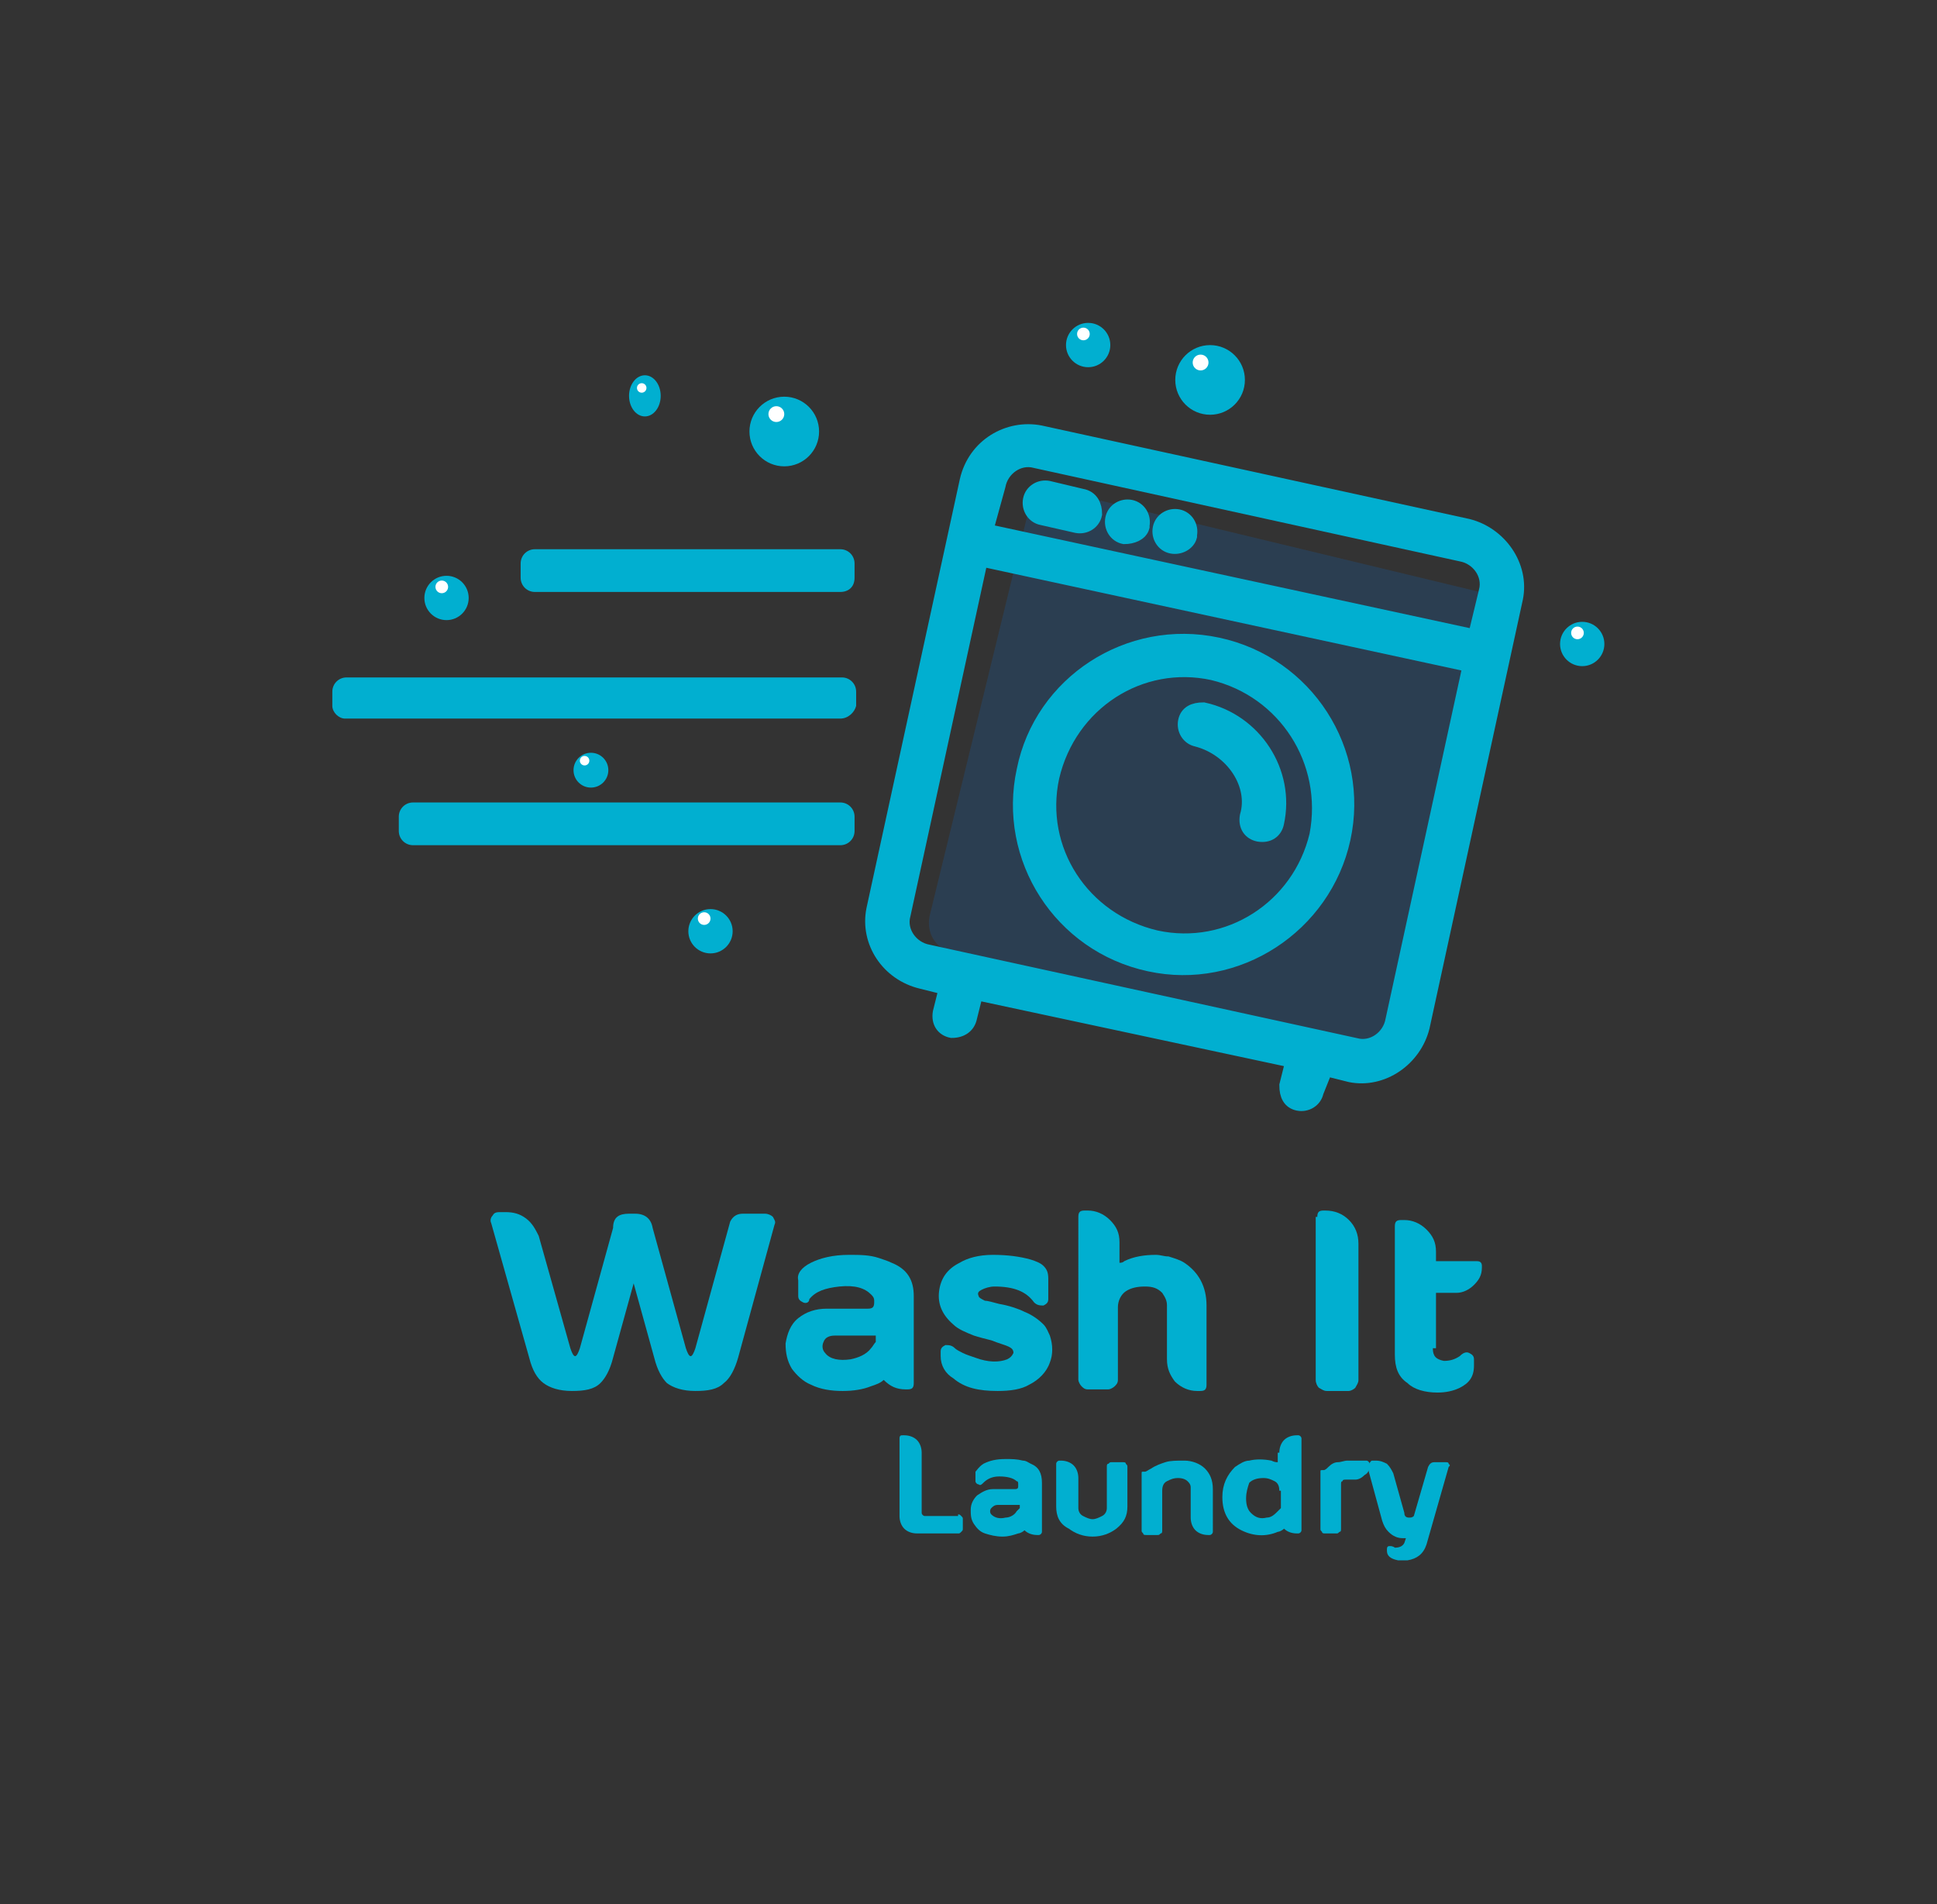 <?xml version="1.0" encoding="utf-8"?>
<!-- Generator: Adobe Illustrator 24.0.2, SVG Export Plug-In . SVG Version: 6.00 Build 0)  -->
<svg version="1.1" id="Layer_1" xmlns="http://www.w3.org/2000/svg" xmlns:xlink="http://www.w3.org/1999/xlink" x="0px" y="0px"
	 viewBox="0 0 122.4 120.3" style="enable-background:new 0 0 122.4 120.3;" xml:space="preserve">
<rect x="0" y="0" width="122.4" height="120.3" fill="#333333" stroke="none"/>
<style type="text/css">
	.st0{opacity:0.15;fill:#0083FF;enable-background:new    ;}
	.st1{fill:#01AFD0;stroke:#01AFD0;stroke-miterlimit:10;}
	.st2{fill:#01AFD0;}
	.st3{fill:#FFFFFF;}
	.st4{enable-background:new    ;}
</style>
<g id="laundry-logo" transform="translate(-88.3 -91)">
	<g id="Group_4018" transform="translate(88.3 91)">
		<g id="Group_4009" transform="translate(52.142 10.477)">
			<g id="Group_4008">
				<path id="Path_5179" class="st0" d="M35,56.2l-27-6.5c-1.1-0.3-1.6-1.3-1.4-2.3l0,0L12.8,22c0.3-1.1,1.3-1.6,2.3-1.4l0,0l27,6.5
					c1.1,0.3,1.6,1.3,1.4,2.3l0,0l-6.1,25.3C37.2,55.8,36.1,56.4,35,56.2z"/>
				<g id="Group_4007">
					<g id="Group_4006">
						<path id="Path_5180" class="st1" d="M13.6,16.9l27,5.9c2,0.5,3.4,2.5,3,4.5l-5.9,27.1c-0.5,2-2.5,3.4-4.5,3l-1.6-0.4L31,58.5
							c-0.1,0.5-0.6,0.8-1.1,0.7c-0.5-0.1-0.7-0.5-0.7-1.1l0.4-1.6L9.5,52.2l-0.4,1.6C9,54.3,8.6,54.6,8,54.6
							c-0.5-0.1-0.8-0.5-0.7-1.1l0,0l0.4-1.6l-1.6-0.4C4,51,2.7,49,3.1,47L9,19.9C9.5,17.7,11.6,16.5,13.6,16.9L13.6,16.9z
							 M10.1,23.1l31,6.7l0.7-2.9c0.3-1.1-0.5-2.2-1.6-2.4l-26.9-5.9c-1.1-0.3-2.2,0.5-2.4,1.6L10.1,23.1z M40.8,31.5l-31-6.7
							L4.9,47.3c-0.3,1.1,0.5,2.2,1.6,2.4l27,5.9c1.1,0.3,2.2-0.5,2.4-1.6L40.8,31.5L40.8,31.5z"/>
					</g>
				</g>
			</g>
			<path id="Path_5181" class="st1" d="M24.8,30.3c5.6,1.2,9.1,6.7,7.9,12.2c-1.2,5.5-6.7,9.1-12.2,7.9c-5.6-1.2-9.1-6.7-7.9-12.2
				l0,0C13.7,32.7,19.2,29.1,24.8,30.3L24.8,30.3z M24.5,32c-4.6-1-9.1,1.9-10.2,6.6c-1,4.6,1.9,9.1,6.6,10.2
				c4.6,1,9.1-1.9,10.2-6.5C32,37.6,29.1,33.1,24.5,32L24.5,32z"/>
			<path id="Path_5182" class="st1" d="M23.5,36.2c-0.5-0.1-0.8-0.6-0.7-1.1s0.5-0.7,1.1-0.7c3.2,0.7,5.3,3.9,4.6,7.1l0,0
				c-0.1,0.5-0.5,0.8-1.1,0.7c-0.5-0.1-0.8-0.5-0.7-1.1l0,0C27.3,39.1,25.8,36.8,23.5,36.2L23.5,36.2L23.5,36.2z"/>
			<path id="Path_5183" class="st1" d="M13.7,22.2c-0.5-0.1-0.8-0.6-0.7-1.1c0.1-0.5,0.6-0.8,1.1-0.7l2.1,0.5C16.8,21,17,21.5,17,22
				c-0.1,0.5-0.6,0.8-1.1,0.7L13.7,22.2z"/>
			<path id="Path_5184" class="st1" d="M18.9,23.4c-0.5-0.1-0.8-0.6-0.7-1.1c0.1-0.5,0.6-0.8,1.1-0.7c0.5,0.1,0.8,0.6,0.7,1.1
				c0,0,0,0,0,0.1C19.9,23.2,19.4,23.4,18.9,23.4z"/>
			<path id="Path_5185" class="st1" d="M21.9,24c-0.5-0.1-0.8-0.6-0.7-1.1c0.1-0.5,0.6-0.8,1.1-0.7l0,0c0.5,0.1,0.8,0.6,0.7,1.1
				c0,0,0,0,0,0.1C22.9,23.8,22.4,24.1,21.9,24z"/>
		</g>
		<path id="Path_5186" class="st2" d="M53.1,53.4h-27c-0.5,0-0.9-0.4-0.9-0.9v-0.9c0-0.5,0.4-0.9,0.9-0.9h27c0.5,0,0.9,0.4,0.9,0.9
			v0.9C54,53,53.6,53.4,53.1,53.4z"/>
		<path id="Path_5187" class="st2" d="M53.1,45.4H21.8C21.4,45.4,21,45,21,44.6v-0.9c0-0.5,0.4-0.9,0.9-0.9h31.3
			c0.5,0,0.9,0.4,0.9,0.9v0.9C54,45,53.6,45.4,53.1,45.4z"/>
		<path id="Path_5188" class="st2" d="M53.1,37.4H33.8c-0.5,0-0.9-0.4-0.9-0.9v-0.9c0-0.5,0.4-0.9,0.9-0.9h19.3
			c0.5,0,0.9,0.4,0.9,0.9v0.9C54,37.1,53.6,37.4,53.1,37.4z"/>
		<g id="Group_4010" transform="translate(34.197 56.236)">
			<circle id="Ellipse_590" class="st2" cx="10.7" cy="2.6" r="1.4"/>
			<circle id="Ellipse_591" class="st3" cx="10.3" cy="1.8" r="0.4"/>
		</g>
		<g id="Group_4011" transform="translate(70.561)">
			<circle id="Ellipse_592" class="st2" cx="-1.8" cy="21.8" r="1.4"/>
			<circle id="Ellipse_593" class="st3" cx="-2.1" cy="21.1" r="0.4"/>
		</g>
		<g id="Group_4012" transform="translate(117.981 28.687)">
			<circle id="Ellipse_594" class="st2" cx="-18" cy="12" r="1.4"/>
			<circle id="Ellipse_595" class="st3" cx="-18.3" cy="11.3" r="0.4"/>
		</g>
		<g id="Group_4013" transform="translate(8.816 24.279)">
			<circle id="Ellipse_596" class="st2" cx="19.4" cy="13.5" r="1.4"/>
			<circle id="Ellipse_597" class="st3" cx="19.1" cy="12.8" r="0.4"/>
		</g>
		<g id="Group_4014" transform="translate(40.258 7.163)">
			<circle id="Ellipse_598" class="st2" cx="9.3" cy="20.1" r="2.2"/>
			<circle id="Ellipse_599" class="st3" cx="8.8" cy="19" r="0.5"/>
		</g>
		<g id="Group_4015" transform="translate(81.066 2.204)">
			<circle id="Ellipse_600" class="st2" cx="-4.6" cy="21.8" r="2.2"/>
			<circle id="Ellipse_601" class="st3" cx="-5.2" cy="20.7" r="0.5"/>
		</g>
		<g id="Group_4016" transform="translate(23.141 41.36)">
			<circle id="Ellipse_602" class="st2" cx="14.2" cy="7.3" r="1.1"/>
			<circle id="Ellipse_603" class="st3" cx="13.8" cy="6.7" r="0.3"/>
		</g>
		<g id="Group_4017" transform="translate(28.65 5.51)">
			<ellipse id="Ellipse_604" class="st2" cx="12.1" cy="19.5" rx="1" ry="1.3"/>
			<circle id="Ellipse_605" class="st3" cx="11.9" cy="19" r="0.3"/>
		</g>
	</g>
	<g id="Group_4019" transform="translate(103.041 170.282)">
		<g class="st4">
			<path class="st2" d="M32.2-2.6h1.4c0.2,0,0.4,0.1,0.5,0.2c0.1,0.2,0.2,0.3,0.1,0.5l-2.3,8.4c-0.2,0.7-0.5,1.3-0.9,1.6
				c-0.4,0.4-1,0.5-1.8,0.5c-0.8,0-1.4-0.2-1.8-0.5c-0.3-0.3-0.6-0.8-0.8-1.6l-1.3-4.7l-1.3,4.7c-0.2,0.8-0.5,1.3-0.8,1.6
				c-0.4,0.4-1,0.5-1.8,0.5c-0.8,0-1.4-0.2-1.8-0.5c-0.4-0.3-0.7-0.8-0.9-1.6L16.3-2c-0.1-0.2,0-0.4,0.1-0.5
				c0.1-0.2,0.3-0.2,0.5-0.2h0.3c0.5,0,0.9,0.1,1.3,0.4c0.4,0.3,0.6,0.7,0.8,1.1l2,7.1c0.1,0.3,0.2,0.5,0.3,0.5
				c0.1,0,0.2-0.2,0.3-0.5l2.1-7.6C24-2.4,24.4-2.6,25-2.6h0.4c0.6,0,1,0.3,1.1,0.9l2.1,7.6c0.1,0.3,0.2,0.5,0.3,0.5
				c0.1,0,0.2-0.2,0.3-0.5l2.2-8C31.6-2.5,31.9-2.6,32.2-2.6z"/>
			<path class="st2" d="M36.5,0.5C37.1,0.2,37.9,0,38.9,0c0.7,0,1.3,0,1.9,0.2c0.3,0.1,0.6,0.2,0.8,0.3C42.6,0.9,43,1.6,43,2.6v5.5
				c0,0.3-0.1,0.4-0.4,0.4h-0.1c-0.6,0-1-0.2-1.4-0.6c-0.2,0.2-0.5,0.3-0.8,0.4c-0.5,0.2-1.1,0.3-1.8,0.3c-0.7,0-1.4-0.1-2-0.4
				c-0.5-0.2-0.9-0.6-1.2-1c-0.3-0.5-0.4-1-0.4-1.6c0.1-0.6,0.3-1.2,0.8-1.6c0.5-0.4,1.1-0.6,1.8-0.6h2.6c0.3,0,0.4-0.1,0.4-0.4V2.9
				c0-0.2-0.1-0.3-0.2-0.4c-0.4-0.4-1-0.6-2-0.5c-0.9,0.1-1.5,0.3-1.9,0.8C36.4,3,36.2,3.1,36,3c-0.2-0.1-0.3-0.2-0.3-0.4v-1
				C35.6,1.2,35.9,0.8,36.5,0.5z M40.3,5.9c0.1-0.1,0.2-0.3,0.3-0.4V5.1H38c-0.3,0-0.6,0.1-0.7,0.4c-0.1,0.2-0.1,0.5,0.1,0.7
				c0.3,0.4,0.9,0.5,1.6,0.4C39.5,6.5,40,6.3,40.3,5.9z"/>
			<path class="st2" d="M48.9,6.6c0.2-0.1,0.3-0.2,0.4-0.4c0-0.2-0.1-0.3-0.3-0.4c-0.2-0.1-0.6-0.2-1.1-0.4
				c-0.4-0.1-0.8-0.2-1.1-0.3c-0.5-0.2-1-0.4-1.3-0.7c-0.7-0.6-1-1.3-0.9-2.1c0.1-0.8,0.5-1.4,1.3-1.8C46.4,0.2,47.1,0,48,0
				c0.9,0,1.7,0.1,2.4,0.3c0.3,0.1,0.6,0.2,0.8,0.4c0.2,0.2,0.3,0.4,0.3,0.8v1.3c0,0.2-0.1,0.3-0.3,0.4c-0.2,0-0.4,0-0.6-0.2
				C50.1,2.3,49.3,2,48.1,2c-0.3,0-0.6,0.1-0.8,0.2c-0.2,0.1-0.3,0.2-0.2,0.4c0,0.1,0.2,0.2,0.4,0.3C47.7,2.9,48,3,48.4,3.1
				C49,3.2,49.6,3.4,50,3.6c0.5,0.2,0.9,0.5,1.2,0.8c0.2,0.2,0.3,0.5,0.4,0.7c0.2,0.6,0.2,1.2,0,1.7c-0.2,0.6-0.7,1.1-1.3,1.4
				c-0.5,0.3-1.2,0.4-2,0.4c-1.2,0-2.1-0.2-2.8-0.8C45,7.5,44.7,7,44.7,6.4V6.1c0-0.2,0.1-0.3,0.3-0.4c0.2,0,0.4,0,0.6,0.2
				c0.1,0.1,0.3,0.2,0.5,0.3c0.2,0.1,0.5,0.2,0.8,0.3C47.7,6.8,48.4,6.8,48.9,6.6z"/>
			<path class="st2" d="M55.9,7.9c0,0.2-0.1,0.3-0.2,0.4c-0.1,0.1-0.3,0.2-0.4,0.2H54c-0.2,0-0.3-0.1-0.4-0.2
				c-0.1-0.1-0.2-0.3-0.2-0.4V-2.4c0-0.3,0.1-0.4,0.4-0.4H54c0.5,0,1,0.2,1.4,0.6s0.6,0.8,0.6,1.4v1.3c0.1,0,0.2,0,0.3-0.1
				C56.9,0.1,57.6,0,58.3,0c0.3,0,0.5,0.1,0.8,0.1c0.3,0.1,0.7,0.2,1,0.4C61,1.1,61.5,2,61.5,3.2v5c0,0.3-0.1,0.4-0.4,0.4h-0.2
				c-0.5,0-1-0.2-1.4-0.6C59.2,7.6,59,7.2,59,6.6V3.2c0-0.3-0.1-0.5-0.3-0.8c-0.3-0.3-0.6-0.4-1.1-0.4c-0.5,0-0.9,0.1-1.2,0.3
				c-0.3,0.2-0.5,0.6-0.5,1V7.9z"/>
			<path class="st2" d="M68.5-2.4c0-0.3,0.1-0.4,0.4-0.4H69c0.6,0,1.1,0.2,1.5,0.6c0.4,0.4,0.6,0.9,0.6,1.5v8.6
				c0,0.2-0.1,0.3-0.2,0.5c-0.1,0.1-0.3,0.2-0.4,0.2h-1.4c-0.2,0-0.3-0.1-0.5-0.2c-0.1-0.1-0.2-0.3-0.2-0.5V-2.4z"/>
			<path class="st2" d="M75.8,5.9c0,0.5,0.2,0.7,0.7,0.8c0.4,0,0.7-0.1,1-0.3c0.2-0.2,0.4-0.3,0.6-0.2c0.2,0.1,0.3,0.2,0.3,0.4v0.4
				c0,0.7-0.3,1.1-0.9,1.4c-0.4,0.2-0.9,0.3-1.4,0.3c-0.8,0-1.5-0.2-1.9-0.6c-0.6-0.4-0.8-1-0.8-1.8v-8.1c0-0.3,0.1-0.4,0.4-0.4h0.2
				c0.5,0,1,0.2,1.4,0.6c0.4,0.4,0.6,0.8,0.6,1.4v0.6h2.6c0.2,0,0.3,0.1,0.3,0.3v0.1c0,0.5-0.2,0.8-0.5,1.1
				c-0.3,0.3-0.7,0.5-1.1,0.5h-1.3V5.9z"/>
		</g>
		<g class="st4">
			<path class="st2" d="M45.8,16.4c0.1,0,0.1,0,0.2,0.1c0.1,0.1,0.1,0.1,0.1,0.2v0.6c0,0.1,0,0.1-0.1,0.2c-0.1,0.1-0.1,0.1-0.2,0.1
				h-2.6c-0.3,0-0.6-0.1-0.8-0.3c-0.2-0.2-0.3-0.5-0.3-0.8v-4.9c0-0.2,0.1-0.2,0.2-0.2h0.1c0.3,0,0.6,0.1,0.8,0.3s0.3,0.5,0.3,0.8
				v3.8c0,0.1,0.1,0.2,0.2,0.2H45.8z"/>
			<path class="st2" d="M47.4,13.2c0.4-0.2,0.8-0.3,1.4-0.3c0.4,0,0.7,0,1.1,0.1c0.2,0,0.3,0.1,0.5,0.2c0.5,0.2,0.7,0.6,0.7,1.2v3.1
				c0,0.1-0.1,0.2-0.2,0.2h-0.1c-0.3,0-0.6-0.1-0.8-0.3c-0.1,0.1-0.3,0.2-0.4,0.2c-0.3,0.1-0.6,0.2-1,0.2c-0.4,0-0.8-0.1-1.1-0.2
				c-0.3-0.1-0.5-0.3-0.7-0.6c-0.2-0.3-0.2-0.6-0.2-0.9c0-0.4,0.2-0.7,0.4-0.9c0.3-0.2,0.6-0.4,1-0.4h1.4c0.2,0,0.2-0.1,0.2-0.2
				v-0.1c0-0.1,0-0.2-0.1-0.2c-0.2-0.2-0.6-0.3-1.1-0.3c-0.5,0-0.8,0.2-1,0.4c-0.1,0.1-0.2,0.2-0.3,0.1c-0.1,0-0.2-0.1-0.2-0.2v-0.6
				C47,13.6,47.1,13.4,47.4,13.2z M49.5,16.2c0.1-0.1,0.1-0.1,0.2-0.2v-0.2h-1.4c-0.2,0-0.3,0.1-0.4,0.2c-0.1,0.1-0.1,0.3,0,0.4
				c0.2,0.2,0.5,0.3,0.9,0.2C49.1,16.6,49.4,16.4,49.5,16.2z"/>
			<path class="st2" d="M56.5,15.9c0,0.6-0.2,1-0.7,1.4c-0.4,0.3-0.9,0.5-1.5,0.5c-0.6,0-1.1-0.2-1.5-0.5C52.2,17,52,16.5,52,15.9
				v-2.7c0-0.1,0.1-0.2,0.2-0.2h0.1c0.3,0,0.6,0.1,0.8,0.3s0.3,0.5,0.3,0.8v1.9c0,0.2,0.1,0.4,0.3,0.5c0.2,0.1,0.4,0.2,0.6,0.2
				c0.2,0,0.4-0.1,0.6-0.2c0.2-0.1,0.3-0.3,0.3-0.5v-2.6c0-0.1,0-0.2,0.1-0.2c0.1-0.1,0.1-0.1,0.2-0.1h0.7c0.1,0,0.2,0,0.2,0.1
				c0.1,0.1,0.1,0.1,0.1,0.2V15.9z"/>
			<path class="st2" d="M61.9,17.5c0,0.1-0.1,0.2-0.2,0.2h-0.1c-0.3,0-0.6-0.1-0.8-0.3c-0.2-0.2-0.3-0.5-0.3-0.8v-1.9
				c0-0.2-0.1-0.3-0.2-0.4c-0.1-0.1-0.3-0.2-0.6-0.2c-0.3,0-0.5,0.1-0.7,0.2c-0.2,0.1-0.3,0.3-0.3,0.6v2.5c0,0.1,0,0.2-0.1,0.2
				c-0.1,0.1-0.1,0.1-0.2,0.1h-0.7c-0.1,0-0.2,0-0.2-0.1c-0.1-0.1-0.1-0.1-0.1-0.2v-3.6c0-0.1,0-0.1,0.1-0.1h0.1
				c0.1,0,0.2-0.1,0.4-0.2c0.3-0.2,0.6-0.3,0.9-0.4c0.3-0.1,0.7-0.1,1.2-0.1c0.5,0,1,0.2,1.3,0.5c0.3,0.3,0.5,0.7,0.5,1.3V17.5z"/>
			<path class="st2" d="M66.1,12.5c0-0.3,0.1-0.6,0.3-0.8s0.5-0.3,0.8-0.3h0.1c0.1,0,0.2,0.1,0.2,0.2v5.8c0,0.1-0.1,0.2-0.2,0.2
				h-0.1c-0.3,0-0.6-0.1-0.8-0.3c-0.1,0.1-0.3,0.2-0.4,0.2c-0.7,0.3-1.5,0.3-2.3-0.1c-0.8-0.4-1.2-1.1-1.2-2.1
				c0-0.8,0.3-1.4,0.8-1.9c0.3-0.2,0.6-0.4,0.9-0.4c0.4-0.1,0.9-0.1,1.4,0c0.2,0.1,0.3,0.1,0.4,0.1V12.5z M66.1,14.9
				c0-0.3-0.1-0.5-0.3-0.6c-0.2-0.1-0.4-0.2-0.7-0.2c-0.4,0-0.7,0.1-0.9,0.3C64.1,14.7,64,15,64,15.4c0,0.4,0.1,0.7,0.3,0.9
				c0.3,0.3,0.6,0.4,1,0.3c0.3,0,0.5-0.2,0.7-0.4c0.1-0.1,0.1-0.1,0.2-0.2V14.9z"/>
			<path class="st2" d="M70.3,14.2c-0.1,0-0.2,0-0.2,0.1C70,14.3,70,14.4,70,14.5v2.8c0,0.1,0,0.2-0.1,0.2c-0.1,0.1-0.1,0.1-0.2,0.1
				h-0.7c-0.1,0-0.2,0-0.2-0.1c-0.1-0.1-0.1-0.1-0.1-0.2v-3.6c0-0.1,0-0.1,0.1-0.1h0.1c0.1,0,0.2-0.1,0.3-0.2
				c0.2-0.2,0.4-0.3,0.6-0.3c0.2,0,0.4-0.1,0.6-0.1h1.2c0.1,0,0.2,0.1,0.2,0.2v0.1c0,0.3-0.1,0.5-0.3,0.6c-0.2,0.2-0.4,0.3-0.6,0.3
				H70.3z"/>
			<path class="st2" d="M74.3,16.6c0.1,0,0.2,0,0.3-0.1l0.9-3.1c0.1-0.2,0.2-0.3,0.4-0.3h0.7c0.1,0,0.2,0,0.2,0.1
				c0.1,0.1,0.1,0.1,0,0.2l-1.4,4.9c-0.2,0.6-0.6,0.9-1.2,1c-0.2,0-0.4,0-0.6,0c-0.5-0.1-0.7-0.3-0.7-0.6v-0.1
				c0-0.2,0.1-0.2,0.2-0.2c0.2,0,0.3,0.1,0.3,0.1c0.3,0,0.5-0.1,0.6-0.3l0.1-0.3l0,0c-0.1,0-0.1,0-0.2,0c-0.3,0-0.6-0.1-0.9-0.4
				c-0.2-0.2-0.3-0.4-0.4-0.7l-0.9-3.3c0-0.1,0-0.2,0-0.2C71.9,13,71.9,13,72,13h0.2c0.3,0,0.5,0.1,0.7,0.2c0.2,0.2,0.3,0.4,0.4,0.6
				l0.7,2.5C74,16.5,74.1,16.6,74.3,16.6z"/>
		</g>
	</g>
</g>
</svg>
